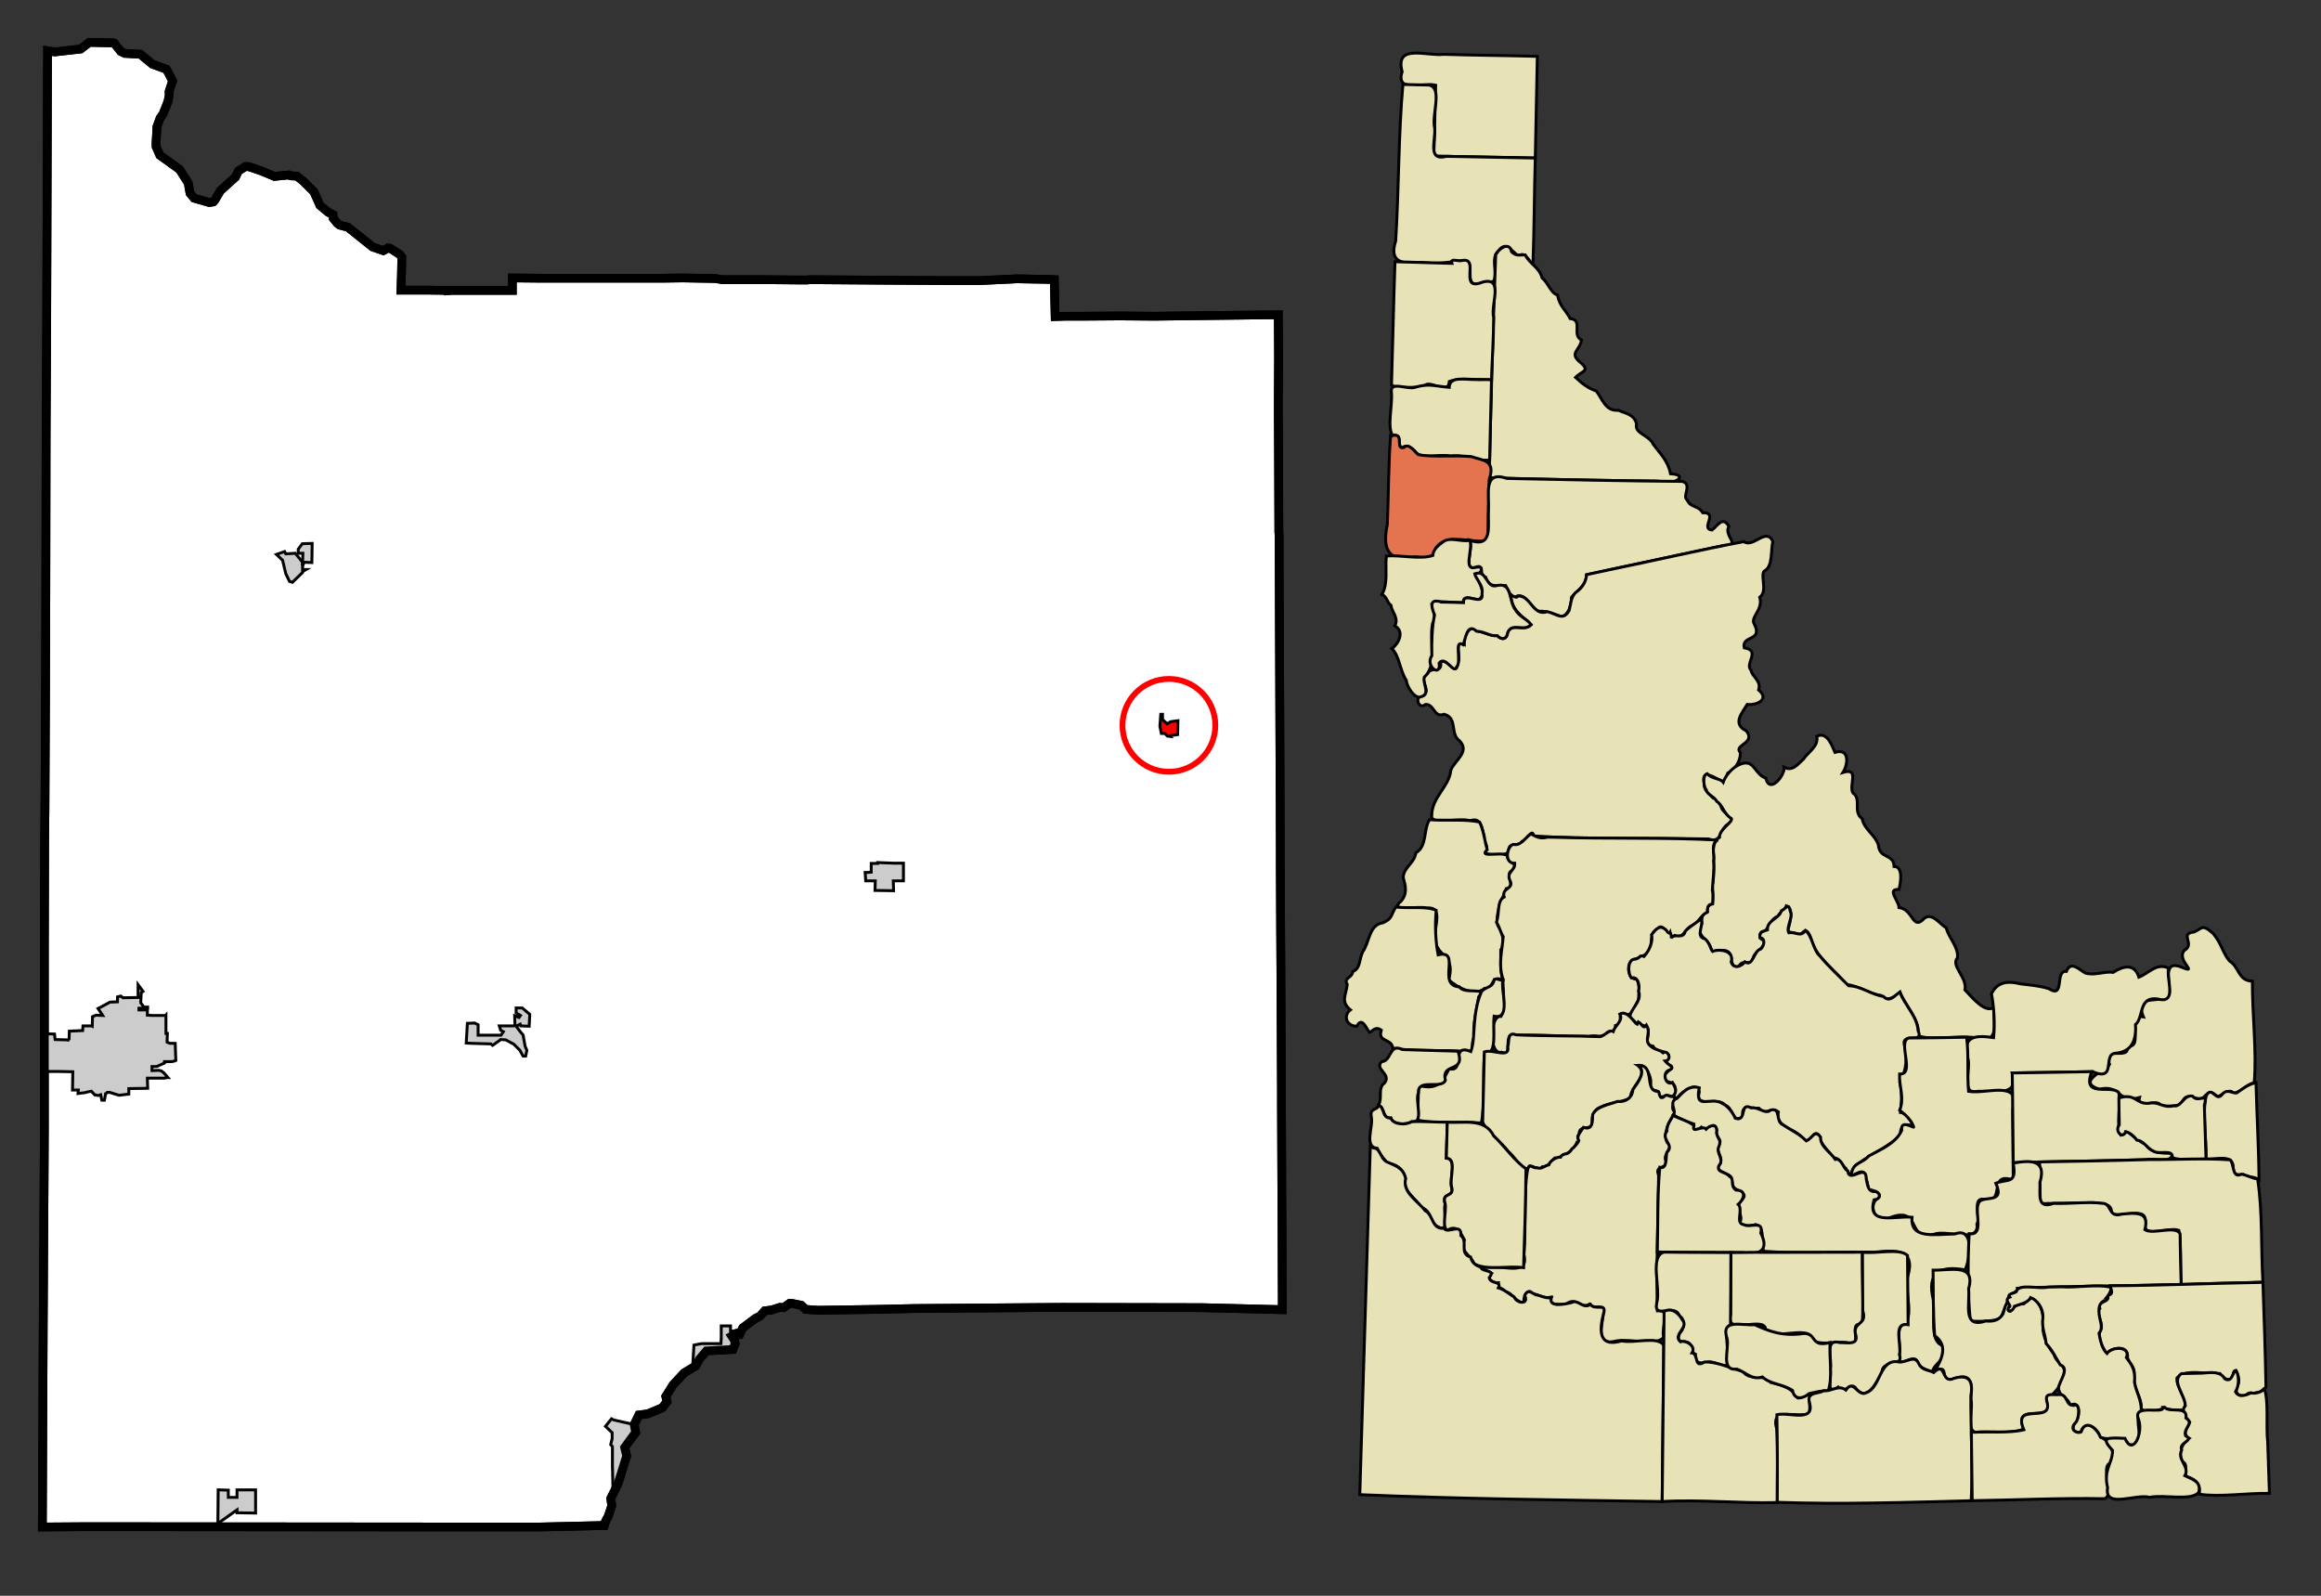<?xml version="1.0" encoding="UTF-8" standalone="no"?>
<!-- Created with Arkyan's SVGCensus script -->
<svg
   xmlns:dc="http://purl.org/dc/elements/1.1/"
   xmlns:cc="http://web.resource.org/cc/"
   xmlns:rdf="http://www.w3.org/1999/02/22-rdf-syntax-ns#"
   xmlns:svg="http://www.w3.org/2000/svg"
   xmlns="http://www.w3.org/2000/svg"
   xmlns:sodipodi="http://sodipodi.sourceforge.net/DTD/sodipodi-0.dtd"
   xmlns:inkscape="http://www.inkscape.org/namespaces/inkscape"
   version="1.0"
   width="800"
   height="550"
   id="svg3022"
   sodipodi:version="0.32"
   inkscape:version="0.45"
   sodipodi:docname="outputmap.svg"
   inkscape:output_extension="org.inkscape.output.svg.inkscape"
   sodipodi:docbase="C:\files\wikibot"
   sodipodi:modified="true">
  <rect width="100%" height="100%" fill="#333333" stroke="none"/>
  <defs
     id="defs3084" />
  <sodipodi:namedview
     inkscape:window-height="579"
     inkscape:window-width="748"
     inkscape:pageshadow="2"
     inkscape:pageopacity="0.0"
     guidetolerance="10.0"
     gridtolerance="10.0"
     objecttolerance="10.0"
     borderopacity="1.0"
     bordercolor="#666666"
     pagecolor="#ffffff"
     id="base"
     width="800px"
     height="550px"
     inkscape:zoom="0.68727273"
     inkscape:cx="400"
     inkscape:cy="275"
     inkscape:window-x="176"
     inkscape:window-y="162"
     inkscape:current-layer="svg3022" />
  <path
     id="057"
     style="fill:#ffffff;fill-opacity:1;fill-rule:evenodd;stroke:#000000;stroke-width:3px;stroke-linecap:butt;stroke-linejoin:miter;stroke-opacity:1"
     d="M 39.095,14.795 L 39.395,14.895 L 39.395,14.895 L 41.595,17.695 L 42.995,18.395 L 48.395,18.695 L 52.495,22.095 L 57.395,23.895 L 59.495,27.895 L 58.295,31.495 L 58.295,32.995 L 57.895,34.995 L 56.195,39.295 L 55.195,40.695 L 54.095,43.695 L 53.995,45.795 L 53.795,49.095 L 53.795,50.495 L 55.095,53.495 L 61.895,58.395 L 64.895,63.095 L 65.495,66.595 L 66.895,68.295 L 72.095,69.795 L 73.495,69.595 L 73.495,69.595 L 73.695,69.395 L 73.695,69.395 L 74.095,68.895 L 75.995,65.695 L 81.195,60.995 L 82.195,58.895 L 84.595,57.395 L 85.395,57.395 L 86.195,57.595 L 87.995,58.195 L 90.295,58.995 L 94.595,60.795 L 99.595,60.295 L 100.195,60.595 L 102.295,60.695 L 104.595,62.495 L 108.195,66.095 L 110.295,70.795 L 113.195,73.195 L 114.795,73.995 L 114.895,75.295 L 116.295,76.995 L 117.095,77.595 L 119.895,78.295 L 128.395,85.095 L 132.095,86.395 L 133.695,85.495 L 134.495,85.595 L 137.795,87.695 L 138.495,88.695 L 138.395,93.695 L 138.395,93.995 L 138.195,99.995 L 146.895,99.995 L 154.595,100.095 L 154.595,100.095 L 154.595,100.195 L 155.895,100.095 L 155.895,100.095 L 176.595,100.095 L 176.595,95.795 L 186.595,95.895 L 208.495,95.895 L 227.995,95.895 L 235.295,95.795 L 246.495,95.995 L 249.095,96.395 L 263.795,96.395 L 274.295,96.495 L 278.395,96.495 L 278.895,96.395 L 306.695,96.595 L 325.595,96.695 L 338.095,96.695 L 350.595,96.095 L 361.395,96.295 L 363.395,96.395 L 363.695,109.095 L 367.095,108.995 L 372.595,108.995 L 385.995,108.895 L 397.795,108.995 L 430.195,108.595 L 440.595,108.495 L 440.595,108.495 L 440.595,108.995 L 440.595,108.995 L 440.695,123.095 L 440.595,139.695 L 440.595,139.695 L 440.695,158.195 L 440.795,183.295 L 440.895,184.895 L 440.895,184.895 L 440.895,190.895 L 441.095,241.095 L 441.295,291.795 L 441.295,296.495 L 441.395,318.395 L 441.495,335.395 L 441.495,336.395 L 441.695,375.595 L 441.695,380.095 L 441.695,380.395 L 441.995,451.395 L 414.195,450.695 L 365.895,450.595 L 365.895,450.595 L 315.195,450.995 L 301.695,451.295 L 281.895,451.595 L 277.695,451.295 L 276.195,449.895 L 272.795,449.195 L 272.195,449.195 L 270.095,450.695 L 268.795,450.595 L 265.995,451.495 L 263.595,451.795 L 261.995,453.595 L 260.395,454.395 L 255.995,457.695 L 254.895,459.995 L 252.895,460.095 L 252.195,460.495 L 252.195,460.495 L 253.095,461.895 L 253.395,463.095 L 252.595,465.095 L 243.495,465.595 L 241.095,468.395 L 239.795,470.795 L 235.795,473.195 L 231.995,477.295 L 229.495,481.295 L 229.895,483.095 L 228.295,485.195 L 223.295,487.295 L 220.195,487.695 L 218.595,490.995 L 219.095,493.695 L 215.295,498.895 L 215.995,501.795 L 213.095,511.095 L 211.895,513.695 L 210.495,516.495 L 210.895,518.895 L 209.695,522.495 L 208.695,524.395 L 208.295,525.795 L 208.295,525.795 L 207.495,525.795 L 186.195,526.295 L 165.395,526.295 L 151.895,526.295 L 41.795,526.195 L 28.695,526.195 L 14.595,526.295 L 14.595,526.295 L 14.895,457.595 L 15.195,407.095 L 15.295,388.495 L 15.295,386.695 L 15.295,372.695 L 15.295,369.295 L 15.295,360.495 L 15.295,356.295 L 15.295,325.795 L 15.395,288.295 L 15.495,279.295 L 15.695,237.995 L 15.795,203.995 L 15.895,149.795 L 16.095,110.895 L 16.395,17.495 L 16.395,17.495 L 18.895,17.895 L 27.795,16.895 L 30.795,14.595 L 39.095,14.795 z " />
  <path
     id="54550"
     style="fill:#cccccc;fill-opacity:1;fill-rule:evenodd;stroke:#000000;stroke-width:1px;stroke-linecap:butt;stroke-linejoin:miter;stroke-opacity:1"
     d="M 50.795,349.895 L 50.995,349.895 L 52.395,349.995 L 55.595,349.995 L 57.095,349.995 L 57.095,349.895 L 57.195,349.795 L 57.195,349.795 L 57.195,356.195 L 57.195,356.195 L 57.695,356.195 L 57.595,358.795 L 57.595,359.195 L 58.495,359.595 L 60.395,359.595 L 60.595,365.495 L 60.595,365.495 L 59.795,365.795 L 59.095,365.895 L 56.695,365.895 L 56.695,365.895 L 56.695,366.395 L 53.995,367.595 L 52.395,367.595 L 52.395,368.995 L 52.395,368.995 L 54.695,368.895 L 55.595,369.095 L 56.495,369.795 L 57.895,371.395 L 57.595,371.395 L 57.595,371.395 L 56.695,371.595 L 50.795,371.595 L 50.795,371.595 L 50.795,371.695 L 50.895,375.095 L 50.895,375.095 L 44.395,375.195 L 44.395,375.195 L 44.395,377.095 L 40.995,377.495 L 37.795,376.495 L 36.995,376.495 L 36.495,376.995 L 36.495,376.995 L 36.395,376.995 L 36.195,378.095 L 35.995,379.195 L 35.995,379.195 L 35.095,379.195 L 34.695,377.295 L 33.795,377.595 L 32.995,377.395 L 32.695,377.395 L 31.495,376.095 L 31.495,376.095 L 29.995,376.395 L 29.295,376.595 L 28.495,376.695 L 26.895,376.895 L 26.895,376.895 L 26.995,375.695 L 24.995,375.695 L 25.095,369.395 L 20.395,369.295 L 15.295,369.295 L 15.295,369.295 L 15.295,360.495 L 15.295,356.295 L 15.295,356.295 L 18.795,356.395 L 18.995,358.295 L 22.695,358.395 L 23.895,358.495 L 23.795,358.495 L 23.895,355.395 L 28.495,355.195 L 28.595,353.595 L 31.595,353.595 L 31.795,353.695 L 31.895,350.395 L 33.095,349.895 L 35.395,349.995 L 35.395,349.995 L 33.795,347.595 L 33.795,347.595 L 34.795,347.095 L 37.895,345.395 L 40.495,345.295 L 40.495,343.595 L 41.595,343.295 L 42.395,343.895 L 47.695,343.795 L 47.595,343.495 L 47.595,342.395 L 47.595,340.595 L 47.595,339.395 L 49.295,341.695 L 48.695,342.095 L 48.495,345.595 L 49.595,347.095 L 50.895,347.095 L 50.895,347.495 L 47.895,347.495 L 47.895,348.095 L 50.795,348.095 L 50.795,349.895 z " />
  <path
     id="82360"
     style="fill:#cccccc;fill-opacity:1;fill-rule:evenodd;stroke:#000000;stroke-width:1px;stroke-linecap:butt;stroke-linejoin:miter;stroke-opacity:1"
     d="M 172.095,353.595 L 172.895,353.595 L 173.795,353.595 L 174.595,353.595 L 177.095,353.595 L 177.495,353.195 L 177.395,350.095 L 178.895,350.695 L 179.395,349.995 L 177.895,349.095 L 177.895,347.395 L 179.995,347.395 L 182.595,349.595 L 182.395,353.695 L 179.495,353.595 L 179.295,352.995 L 177.895,353.695 L 179.495,355.795 L 180.295,356.695 L 180.995,360.595 L 181.595,361.995 L 181.195,363.995 L 180.295,363.995 L 179.195,361.995 L 177.095,359.895 L 174.295,358.395 L 172.495,358.295 L 172.195,358.595 L 169.795,360.295 L 169.195,359.795 L 162.395,359.595 L 160.695,359.495 L 161.095,352.695 L 163.595,352.595 L 164.795,353.195 L 164.795,356.795 L 172.695,356.795 L 173.095,356.195 L 173.495,355.595 L 172.595,355.095 L 172.095,353.595 z " />
  <path
     id="42130"
     style="fill:#cccccc;fill-opacity:1;fill-rule:evenodd;stroke:#000000;stroke-width:1px;stroke-linecap:butt;stroke-linejoin:miter;stroke-opacity:1"
     d="M 211.895,513.695 L 211.295,513.695 L 211.095,505.295 L 211.095,498.595 L 210.495,497.895 L 210.995,495.895 L 210.995,493.795 L 208.695,491.595 L 210.795,488.995 L 211.495,489.395 L 218.595,490.995 L 218.595,490.995 L 219.095,493.695 L 215.295,498.895 L 215.995,501.795 L 213.095,511.095 L 211.895,513.695 z " />
  <path
     id="42760"
     style="fill:#cccccc;fill-opacity:1;fill-rule:evenodd;stroke:#000000;stroke-width:1px;stroke-linecap:butt;stroke-linejoin:miter;stroke-opacity:1"
     d="M 241.095,468.395 L 238.795,470.195 L 239.195,463.595 L 241.795,463.095 L 247.995,463.095 L 248.495,463.095 L 248.595,461.195 L 248.595,456.995 L 251.795,456.995 L 251.795,458.695 L 252.795,458.795 L 253.695,458.495 L 253.995,459.495 L 251.995,459.795 L 251.795,460.295 L 252.195,460.495 L 252.195,460.495 L 253.095,461.895 L 253.395,463.095 L 252.595,465.095 L 243.495,465.595 L 241.095,468.395 z " />
  <path
     id="30160"
     style="fill:#cccccc;fill-opacity:1;fill-rule:evenodd;stroke:#000000;stroke-width:1px;stroke-linecap:butt;stroke-linejoin:miter;stroke-opacity:1"
     d="M 81.695,521.395 L 81.695,520.395 L 75.095,525.095 L 75.195,513.495 L 78.695,513.595 L 78.695,516.095 L 81.695,516.095 L 81.695,513.495 L 88.095,513.495 L 88.095,520.295 L 88.095,521.495 L 81.695,521.395 z " />
  <path
     id="20890"
     style="fill:#cccccc;fill-opacity:1;fill-rule:evenodd;stroke:#000000;stroke-width:1px;stroke-linecap:butt;stroke-linejoin:miter;stroke-opacity:1"
     d="M 302.595,297.195 L 302.695,297.295 L 307.795,297.495 L 311.395,297.495 L 311.395,303.595 L 307.895,303.595 L 307.995,306.995 L 301.595,306.895 L 301.695,303.595 L 300.995,303.595 L 298.395,303.595 L 298.195,300.695 L 298.995,300.695 L 300.295,300.595 L 300.295,297.595 L 302.495,297.595 L 302.495,297.195 L 302.695,297.095 L 302.595,297.195 z " />
  <path
     id="64900"
     style="fill:#cccccc;fill-opacity:1;fill-rule:evenodd;stroke:#000000;stroke-width:1px;stroke-linecap:butt;stroke-linejoin:miter;stroke-opacity:1"
     d="M 104.295,194.895 L 104.295,194.995 L 104.295,196.295 L 105.495,196.295 L 104.295,196.995 L 104.295,197.295 L 100.795,200.695 L 99.795,200.395 L 98.495,197.695 L 97.395,193.095 L 95.295,191.095 L 98.095,190.095 L 98.495,190.895 L 101.595,190.695 L 101.795,190.695 L 104.295,193.795 L 104.295,193.795 L 104.295,194.895 z " />
  <path
     id="09730"
     style="fill:#ff0000;fill-opacity:1;fill-rule:evenodd;stroke:#000000;stroke-width:1px;stroke-linecap:butt;stroke-linejoin:miter;stroke-opacity:1"
     d="M 400.695,246.195 L 400.695,247.995 L 402.295,249.495 L 403.395,248.795 L 403.795,248.695 L 405.995,248.395 L 405.895,253.195 L 402.995,253.595 L 403.195,253.795 L 402.395,253.695 L 401.495,252.795 L 400.295,252.795 L 399.795,250.295 L 400.095,246.195 L 400.695,246.195 z " />
  <path
     id="58870"
     style="fill:#cccccc;fill-opacity:1;fill-rule:evenodd;stroke:#000000;stroke-width:1px;stroke-linecap:butt;stroke-linejoin:miter;stroke-opacity:1"
     d="M 104.295,194.895 L 104.295,193.795 L 104.295,193.795 L 104.395,190.695 L 102.795,190.695 L 102.795,189.295 L 104.195,187.395 L 107.595,187.295 L 107.495,193.895 L 104.895,193.795 L 104.295,194.895 z " />
  <path
     id="path3034"
     style="fill:none;fill-opacity:1;fill-rule:evenodd;stroke:#000000;stroke-width:3px;stroke-linecap:butt;stroke-linejoin:miter;stroke-opacity:1"
     d="M 39.095,14.795 L 39.395,14.895 L 39.395,14.895 L 41.595,17.695 L 42.995,18.395 L 48.395,18.695 L 52.495,22.095 L 57.395,23.895 L 59.495,27.895 L 58.295,31.495 L 58.295,32.995 L 57.895,34.995 L 56.195,39.295 L 55.195,40.695 L 54.095,43.695 L 53.995,45.795 L 53.795,49.095 L 53.795,50.495 L 55.095,53.495 L 61.895,58.395 L 64.895,63.095 L 65.495,66.595 L 66.895,68.295 L 72.095,69.795 L 73.495,69.595 L 73.495,69.595 L 73.695,69.395 L 73.695,69.395 L 74.095,68.895 L 75.995,65.695 L 81.195,60.995 L 82.195,58.895 L 84.595,57.395 L 85.395,57.395 L 86.195,57.595 L 87.995,58.195 L 90.295,58.995 L 94.595,60.795 L 99.595,60.295 L 100.195,60.595 L 102.295,60.695 L 104.595,62.495 L 108.195,66.095 L 110.295,70.795 L 113.195,73.195 L 114.795,73.995 L 114.895,75.295 L 116.295,76.995 L 117.095,77.595 L 119.895,78.295 L 128.395,85.095 L 132.095,86.395 L 133.695,85.495 L 134.495,85.595 L 137.795,87.695 L 138.495,88.695 L 138.395,93.695 L 138.395,93.995 L 138.195,99.995 L 146.895,99.995 L 154.595,100.095 L 154.595,100.095 L 154.595,100.195 L 155.895,100.095 L 155.895,100.095 L 176.595,100.095 L 176.595,95.795 L 186.595,95.895 L 208.495,95.895 L 227.995,95.895 L 235.295,95.795 L 246.495,95.995 L 249.095,96.395 L 263.795,96.395 L 274.295,96.495 L 278.395,96.495 L 278.895,96.395 L 306.695,96.595 L 325.595,96.695 L 338.095,96.695 L 350.595,96.095 L 361.395,96.295 L 363.395,96.395 L 363.695,109.095 L 367.095,108.995 L 372.595,108.995 L 385.995,108.895 L 397.795,108.995 L 430.195,108.595 L 440.595,108.495 L 440.595,108.495 L 440.595,108.995 L 440.595,108.995 L 440.695,123.095 L 440.595,139.695 L 440.595,139.695 L 440.695,158.195 L 440.795,183.295 L 440.895,184.895 L 440.895,184.895 L 440.895,190.895 L 441.095,241.095 L 441.295,291.795 L 441.295,296.495 L 441.395,318.395 L 441.495,335.395 L 441.495,336.395 L 441.695,375.595 L 441.695,380.095 L 441.695,380.395 L 441.995,451.395 L 414.195,450.695 L 365.895,450.595 L 365.895,450.595 L 315.195,450.995 L 301.695,451.295 L 281.895,451.595 L 277.695,451.295 L 276.195,449.895 L 272.795,449.195 L 272.195,449.195 L 270.095,450.695 L 268.795,450.595 L 265.995,451.495 L 263.595,451.795 L 261.995,453.595 L 260.395,454.395 L 255.995,457.695 L 254.895,459.995 L 252.895,460.095 L 252.195,460.495 L 252.195,460.495 L 253.095,461.895 L 253.395,463.095 L 252.595,465.095 L 243.495,465.595 L 241.095,468.395 L 239.795,470.795 L 235.795,473.195 L 231.995,477.295 L 229.495,481.295 L 229.895,483.095 L 228.295,485.195 L 223.295,487.295 L 220.195,487.695 L 218.595,490.995 L 219.095,493.695 L 215.295,498.895 L 215.995,501.795 L 213.095,511.095 L 211.895,513.695 L 210.495,516.495 L 210.895,518.895 L 209.695,522.495 L 208.695,524.395 L 208.295,525.795 L 208.295,525.795 L 207.495,525.795 L 186.195,526.295 L 165.395,526.295 L 151.895,526.295 L 41.795,526.195 L 28.695,526.195 L 14.595,526.295 L 14.595,526.295 L 14.895,457.595 L 15.195,407.095 L 15.295,388.495 L 15.295,386.695 L 15.295,372.695 L 15.295,369.295 L 15.295,360.495 L 15.295,356.295 L 15.295,325.795 L 15.395,288.295 L 15.495,279.295 L 15.695,237.995 L 15.795,203.995 L 15.895,149.795 L 16.095,110.895 L 16.395,17.495 L 16.395,17.495 L 18.895,17.895 L 27.795,16.895 L 30.795,14.595 L 39.095,14.795 z " />
  <g
     id="g3036"
     transform="translate(462.84,18.314)">
    <path
       id="021"       style="opacity:1;color:#000000;fill:#e8e2b7;fill-opacity:1;fill-rule:evenodd;stroke:#000000;stroke-width:1;stroke-linecap:butt;stroke-linejoin:miter;marker:none;marker-start:none;marker-mid:none;marker-end:none;stroke-miterlimit:4;stroke-dasharray:none;stroke-dashoffset:0;stroke-opacity:1;visibility:visible;display:inline;overflow:visible;enable-background:accumulate"
       d="M 67.041,1.113 C 66.813,12.795 66.578,24.476 66.34,36.158 C 54.676,35.858 43.007,35.795 31.345,35.425 C 31.706,27.211 31.702,19.261 32.004,11.049 C 27.716,9.949 18.065,13.852 20.451,6.408 C 17.845,-3.399 28.809,1.13 34.814,0.418 C 45.558,0.755 56.296,0.82 67.041,1.113 z "
 />    <path
       id="017"       style="opacity:1;color:#000000;fill:#e8e2b7;fill-opacity:1;fill-rule:evenodd;stroke:#000000;stroke-width:1;stroke-linecap:butt;stroke-linejoin:miter;marker:none;marker-start:none;marker-mid:none;marker-end:none;stroke-miterlimit:4;stroke-dasharray:none;stroke-dashoffset:0;stroke-opacity:1;visibility:visible;display:inline;overflow:visible;enable-background:accumulate"
       d="M 29.651,11 C 34.575,11.852 30.525,21.308 31.646,25.733 C 32.13,29.903 28.945,37.357 35.742,35.571 C 45.942,35.757 56.141,35.932 66.34,36.158 C 65.992,48.342 65.965,61.245 65.526,72.994 C 63.979,71.57 62.935,68.062 60.566,69.956 C 58.203,68.346 56.271,64.407 53.619,68.23 C 49.826,71.073 56.002,80.677 48.766,78.87 C 39.849,82.532 47.103,70.886 41.346,71.545 C 36.755,71.924 32.744,72.845 27.167,72.164 C 20.848,72.79 15.737,72.337 18.234,64.713 C 19.331,46.829 19.171,27.977 20.716,10.78 C 23.694,10.888 26.672,10.934 29.651,11 z "
 />    <path
       id="079"       style="opacity:1;color:#000000;fill:#e8e2b7;fill-opacity:1;fill-rule:evenodd;stroke:#000000;stroke-width:1;stroke-linecap:butt;stroke-linejoin:miter;marker:none;marker-start:none;marker-mid:none;marker-end:none;stroke-miterlimit:4;stroke-dasharray:none;stroke-dashoffset:0;stroke-opacity:1;visibility:visible;display:inline;overflow:visible;enable-background:accumulate"
       d="M 53.082,68.938 C 54.212,67.043 57.487,65.015 58.147,68.442 C 59.613,70.101 61.387,69.474 62.871,69.525 C 64.367,72.65 67.684,73.732 68.702,77.482 C 70.7,79.037 71.846,82.932 73.972,83.305 C 74.761,87.386 76.859,88.495 78.378,91.498 C 82.981,91.918 78.78,97.267 82.262,98.844 C 81.811,102.352 78.142,103.228 81.391,106.182 C 85.686,109.66 82.554,109.341 80.202,111.761 C 82.478,113.885 84.535,115.491 87.336,116.444 C 89.374,118.911 90.454,123.533 94.959,123.09 C 97.452,124.226 100.467,124.442 101.255,127.854 C 100.402,131.152 105.537,131.555 106.964,134.777 C 109.358,138.007 112.143,140.597 112.95,144.981 C 119.865,145.346 113.888,149.391 108.625,147.517 C 89.278,147.256 69.593,147.015 50.459,146.317 C 51.017,120.73 51.764,94.66 52.699,69.411 C 52.75,69.191 52.999,69.133 53.082,68.938 z "
 />    <path
       id="055"       style="opacity:1;color:#000000;fill:#e8e2b7;fill-opacity:1;fill-rule:evenodd;stroke:#000000;stroke-width:1;stroke-linecap:butt;stroke-linejoin:miter;marker:none;marker-start:none;marker-mid:none;marker-end:none;stroke-miterlimit:4;stroke-dasharray:none;stroke-dashoffset:0;stroke-opacity:1;visibility:visible;display:inline;overflow:visible;enable-background:accumulate"
       d="M 40.824,71.528 C 47.725,69.831 39.375,82.539 48.349,78.861 C 55.673,77.114 50.807,86.878 52.001,91.107 C 51.966,98.28 51.479,105.412 51.241,112.567 C 46.127,112.68 40.479,111.758 36.712,113.162 C 36.166,118.772 29.129,111.301 27.867,115.328 C 24.44,114.751 19.145,115.992 16.783,114.391 C 17.231,100.224 17.489,86.061 17.98,71.895 C 24.52,72.07 31.06,72.28 37.599,72.465 C 36.923,70.513 39.831,71.803 40.824,71.528 z "
 />    <path
       id="009"       style="opacity:1;color:#000000;fill:#e8e2b7;fill-opacity:1;fill-rule:evenodd;stroke:#000000;stroke-width:1;stroke-linecap:butt;stroke-linejoin:miter;marker:none;marker-start:none;marker-mid:none;marker-end:none;stroke-miterlimit:4;stroke-dasharray:none;stroke-dashoffset:0;stroke-opacity:1;visibility:visible;display:inline;overflow:visible;enable-background:accumulate"
       d="M 51.241,112.567 C 50.987,121.787 50.858,131.006 50.598,140.225 C 45.057,140.802 42.799,138.212 37.094,138.881 C 32.824,137.957 27.561,140.244 25.236,137.643 C 23.744,136.035 22.037,134.598 20.26,136.145 C 18.562,134.674 20.611,131.116 17.198,131.869 C 15.087,128.737 17.279,121.282 16.733,116.618 C 16.443,113.068 22.217,115.937 24.666,115.23 C 29.718,113.75 31.014,114.708 36.671,115.181 C 36.85,111.329 41.756,112.5 45.483,112.502 C 47.406,112.583 49.318,112.456 51.241,112.567 z "
 />    <path
       id="path3043"       style="opacity:1;color:#000000;fill:#e4744f;fill-opacity:1;fill-rule:evenodd;stroke:#000000;stroke-width:1;stroke-linecap:butt;stroke-linejoin:miter;marker:none;marker-start:none;marker-mid:none;marker-end:none;stroke-miterlimit:4;stroke-dasharray:none;stroke-dashoffset:0;stroke-opacity:1;visibility:visible;display:inline;overflow:visible;enable-background:accumulate"
       d="M 18.126,131.714 C 20.835,131.771 18.163,136.66 21.018,135.949 C 22.774,134.103 24.959,137.659 26.026,138.384 C 30.719,139.357 38.336,138.489 44.343,139.069 C 47.788,140.382 52.895,139.993 50.451,146.928 C 50.284,154 50.133,161.072 49.97,168.144 C 43.879,168.804 35.672,165.236 32.086,170.595 C 31.678,174.247 28.457,174.11 25.001,173.583 C 15.609,175.667 13.529,170.902 15.355,162.419 C 15.759,152.318 15.721,141.623 16.465,131.926 C 17.203,132.367 17.401,131.206 18.126,131.714 z "
 />    <path
       id="035"       style="opacity:1;color:#000000;fill:#e8e2b7;fill-opacity:1;fill-rule:evenodd;stroke:#000000;stroke-width:1;stroke-linecap:butt;stroke-linejoin:miter;marker:none;marker-start:none;marker-mid:none;marker-end:none;stroke-miterlimit:4;stroke-dasharray:none;stroke-dashoffset:0;stroke-opacity:1;visibility:visible;display:inline;overflow:visible;enable-background:accumulate"
       d="M 117.014,147.612 C 120.646,148.627 116.811,152.796 118.692,153.973 C 119.797,156.767 122.465,155.747 124.042,158.403 C 129.711,158.268 123.075,163.98 127.243,164.373 C 129.048,163.082 130.935,159.322 133.071,163.106 C 131.111,166.381 137.576,169.677 131.402,169.67 C 115.607,173.064 99.728,176.323 83.989,179.806 C 84.021,183.304 80.971,185.125 78.834,187.494 C 78.779,190.205 77.95,193.381 75.56,194.213 C 74.055,193.9 70.251,192.016 67.546,192.373 C 64.454,191.173 62.98,185.229 59.149,187.6 C 57.356,186.504 57.153,185.453 56.144,183.512 C 52.89,183.708 50.053,183.967 49.246,180.653 C 46.616,180.085 49.166,175.729 45.621,177.265 C 41.329,178.391 45.034,170.81 43.781,167.916 C 51.948,170.728 49.878,162.796 50.215,157.32 C 50.491,151.812 48.339,143.758 56.583,146.585 C 76.726,147.018 96.866,147.461 117.014,147.612 z "
 />    <path
       id="049"       style="opacity:1;color:#000000;fill:#e8e2b7;fill-opacity:1;fill-rule:evenodd;stroke:#000000;stroke-width:1;stroke-linecap:butt;stroke-linejoin:miter;marker:none;marker-start:none;marker-mid:none;marker-end:none;stroke-miterlimit:4;stroke-dasharray:none;stroke-dashoffset:0;stroke-opacity:1;visibility:visible;display:inline;overflow:visible;enable-background:accumulate"
       d="M 92.141,178.014 C 107.461,174.879 123.168,171.193 138.254,168.363 C 141.481,170.67 145.899,163.299 148.223,168.298 C 147.456,171.568 148.21,176.499 145.633,178.291 C 143.364,179.14 146.765,185.288 143.703,187.536 C 144.99,191.865 140.342,194.409 141.813,196.754 C 144.968,202.848 137.274,200.556 138.368,204.972 C 144.187,205.93 138.454,210.359 140.673,212.652 C 141.026,214.921 144.372,216.356 143.314,219.494 C 147.164,222.666 142.803,224.87 139.403,224.461 C 137.737,227.265 134.036,231.174 139.069,233.591 C 142.567,237.927 134.422,238.413 137.049,241.075 C 137.053,244.007 135.355,246.828 132.683,248.177 C 131.595,252.048 130.823,251.217 128.75,249.969 C 126.251,248.526 123.682,247.677 124.58,251.557 C 124.374,254.029 125.946,254.911 127.658,256.737 C 128.876,256.964 129.992,258.84 130.354,259.498 C 130.678,262.463 136.943,263.647 132.602,265.826 C 129.861,267.578 130.688,272.474 126.005,270.841 C 106.358,270.451 83.524,271.011 65.754,269.8 C 65.511,266.786 63.022,271.569 61.731,271.738 C 60.56,273.823 56.88,271.524 57.227,275.143 C 56.472,276.956 48.475,276.695 49.091,274.996 C 50.688,273.631 48.286,271.981 48.716,269.882 C 47.838,267.218 47.903,263.173 43.822,264.563 C 40.269,263.322 29.981,266.376 30.66,262.731 C 30.614,256.552 36.768,252.705 37.225,247.151 C 38.542,243.752 43.856,240.899 40.303,237.068 C 36.755,234.616 39.779,229.19 34.92,227.857 C 31.306,229.189 31.588,224.283 28.494,224.477 C 25.981,226.601 24.437,221.106 27.867,221.431 C 30.604,219.215 25.668,215.792 29.121,213.906 C 30.776,211.008 34.32,214.155 33.723,209.72 C 36.462,208.675 39.146,215.272 39.595,210.339 C 40.924,208.173 38.12,201.676 41.834,203.758 C 41.681,201.239 43.475,196.173 46.843,199.263 C 49.205,199.696 51.04,201.02 53.228,200.745 C 54.74,202.398 56.562,202.079 56.836,199.654 C 58.383,196.063 62.393,199.589 64.915,196.982 C 62.465,194.451 58.652,192.583 58.058,187.983 C 56.229,184.467 59.549,188.855 60.387,187.079 C 64.88,186.957 65.482,194.248 70.486,192.503 C 73.988,193.382 75.833,195.735 77.954,192.218 C 78.596,190.194 78.568,187.095 80.52,185.735 C 82.599,184.181 83.816,182.243 84.062,179.741 C 86.757,179.174 89.447,178.582 92.141,178.014 z "
 />    <path
       id="069"       style="opacity:1;color:#000000;fill:#e8e2b7;fill-opacity:1;fill-rule:evenodd;stroke:#000000;stroke-width:1;stroke-linecap:butt;stroke-linejoin:miter;marker:none;marker-start:none;marker-mid:none;marker-end:none;stroke-miterlimit:4;stroke-dasharray:none;stroke-dashoffset:0;stroke-opacity:1;visibility:visible;display:inline;overflow:visible;enable-background:accumulate"
       d="M 34.496,168.477 C 36.951,166.544 40.742,168.574 43.781,167.916 C 44.992,170.838 41.368,178.375 45.621,177.265 C 49.932,176.339 46.643,180.457 45.695,179.765 C 46.793,181.917 49.917,186.789 46.68,188.415 C 45.189,188.329 41.274,186.383 41.582,189.392 C 38.096,189.642 32.688,188.28 30.644,189.864 C 30.987,192.225 32.564,194.838 30.937,196.543 C 29.632,202.787 32.829,210.669 28.071,215.095 C 27.388,217.469 30.545,220.976 26.645,221.928 C 24.718,222.397 22.065,218.452 21.881,216.138 C 19.644,212.802 19.527,207.686 16.897,205.208 C 19.033,203.83 21.535,199.327 17.915,197.398 C 19.418,194.734 16.781,192.404 16.579,190.28 C 15.072,189.181 15.319,187.356 13.468,186.607 C 15.706,182.67 14.536,177.881 15.007,173.315 C 20.119,172.892 26.561,174.616 31.011,173.136 C 31.144,170.874 33.236,169.469 34.496,168.477 z "
 />    <path
       id="061"       style="opacity:1;color:#000000;fill:#e8e2b7;fill-opacity:1;fill-rule:evenodd;stroke:#000000;stroke-width:1;stroke-linecap:butt;stroke-linejoin:miter;marker:none;marker-start:none;marker-mid:none;marker-end:none;stroke-miterlimit:4;stroke-dasharray:none;stroke-dashoffset:0;stroke-opacity:1;visibility:visible;display:inline;overflow:visible;enable-background:accumulate"
       d="M 41.582,189.392 C 41.467,185.061 48.723,191.25 47.991,186.15 C 48.536,183.483 45.796,181.157 45.475,179.448 C 49.975,177.873 49.203,184.878 53.334,183.455 C 58.459,182.455 57.155,188.905 59.41,191.746 C 60.883,194.397 63.475,194.91 64.891,196.999 C 62.371,199.578 58.378,196.068 56.836,199.654 C 56.562,202.079 54.74,202.398 53.228,200.745 C 50.81,201.09 48.868,199.321 46.078,199.238 C 42.738,196.033 42.228,202.449 41.46,203.881 C 38.126,201.776 41.083,209.739 39.261,211.471 C 38.35,214.497 35.454,207.334 33.193,210.2 C 33.939,215.413 28.232,211.35 30.677,207.676 C 30.568,203.189 30.76,197.186 31.63,193.635 C 30.557,190.943 29.568,187.785 34.008,189.205 C 36.533,189.259 39.058,189.275 41.582,189.392 z "
 />    <path
       id="059"       style="opacity:1;color:#000000;fill:#e8e2b7;fill-opacity:1;fill-rule:evenodd;stroke:#000000;stroke-width:1;stroke-linecap:butt;stroke-linejoin:miter;marker:none;marker-start:none;marker-mid:none;marker-end:none;stroke-miterlimit:4;stroke-dasharray:none;stroke-dashoffset:0;stroke-opacity:1;visibility:visible;display:inline;overflow:visible;enable-background:accumulate"
       d="M 224.363,328.83 C 224.231,334.154 226.617,341.953 218.369,339.401 C 212.4,338.386 204.064,340.5 198.359,338.741 C 198.956,333.04 193.979,328.582 192.014,323.642 C 190.387,325.119 187.938,327.181 185.589,324.815 C 181.543,324.242 177.722,321.508 173.584,320.962 C 169.333,315.752 163.809,312.282 161.669,306.246 C 161.178,304.347 159.983,300.747 158.126,303.566 C 156.851,303.999 155.412,302.866 153.28,302.947 C 153.972,299.892 155.679,294.972 152.881,293.891 C 152.404,295.37 150.649,296.107 149.998,297.442 C 147.253,298.586 147.039,301.322 145.209,302.825 C 143.632,302.104 142.864,305.91 145.437,305.651 C 145.26,309.334 141.711,309.119 141.251,312.68 C 139.694,314.613 137.908,312.006 136.365,314.952 C 133.842,315.149 134.053,312.769 133.677,310.888 C 132.336,307.622 128.12,310.385 126.999,309.3 C 126.778,305.464 121.066,304.432 123.725,300.089 C 123.649,298.433 123.706,296.362 125.688,295.927 C 125.335,294.132 126.176,293.809 127.479,292.922 C 127.593,291.152 127.575,289.117 127.398,286.887 C 128.05,283.512 127.787,280.008 127.838,276.82 C 127.476,274.309 127.684,271.683 129.849,270.281 C 129.691,267.537 134.431,265.114 133.97,263.847 C 131.25,262.135 130.903,259.117 128.929,257.918 C 128.047,256.199 125.737,255.688 125.231,253.878 C 124.454,253.098 123.759,248.862 125.598,248.348 C 127.276,250.26 129.975,249.852 131.12,251.304 C 132.367,247.797 135.747,245.03 138.515,244.675 C 141.908,244.319 142.231,248.629 145.796,249.912 C 147.157,255.63 152.577,248.653 152.091,246.133 C 155.005,247.779 157.113,244.796 158.778,243.323 C 160.413,240.842 164.1,238.903 163.363,235.464 C 167.074,233.548 168.823,239.28 169.618,241.002 C 174.698,239.454 174.239,244.993 172.395,247.908 C 178.268,246.115 174.322,252.389 175.807,254.961 C 178.957,257.075 175.647,261.5 179.024,263.871 C 179.599,267.426 183.42,269.413 184.571,272.797 C 184.974,277.981 189.814,275.679 190.011,280.331 C 193.263,280.316 192.278,286.152 191.68,288.231 C 187.305,288.071 191.623,292.03 191.705,294.493 C 196.665,295.023 196.305,302.732 200.427,298.191 C 203.249,296 206.068,300.568 207.985,301.441 C 208.646,304.746 212.283,307.97 211.862,311.8 C 209.37,314.486 215.338,318.589 214.427,322.852 C 216.968,325.533 221.264,330.852 224.257,328.984 L 224.363,328.83 z "
 />    <path
       id="003"       style="opacity:1;color:#000000;fill:#e8e2b7;fill-opacity:1;fill-rule:evenodd;stroke:#000000;stroke-width:1;stroke-linecap:butt;stroke-linejoin:miter;marker:none;marker-start:none;marker-mid:none;marker-end:none;stroke-miterlimit:4;stroke-dasharray:none;stroke-dashoffset:0;stroke-opacity:1;visibility:visible;display:inline;overflow:visible;enable-background:accumulate"
       d="M 29.879,264.205 C 35.46,264.692 42.223,263.864 47.169,265.06 C 48.586,268.1 49.005,271.916 49.751,274.564 C 46.047,277.998 57.51,274.232 56.836,277.464 C 57.903,279.252 60.511,279.333 58.4,281.837 C 55.576,282.245 59.854,287.846 56.38,287.945 C 55.901,289.602 54.825,291.324 54.181,293.019 C 53.69,295.642 51.93,300.242 54.621,302.157 C 54.73,304.291 56.228,306.687 54.434,309.055 C 54.52,312.251 54.117,316.155 55.199,319.57 C 50.871,317.245 52.238,322.929 48.904,322.339 C 45.292,325.268 39.43,322.011 36.484,319.407 C 38.497,312.206 34.616,311.796 32.64,308.225 C 29.429,304.664 36.169,293.765 28.909,294.689 C 26.647,293.69 15.179,296.318 20.091,292.27 C 22.364,289.627 21.61,286.961 20.822,284.142 C 20.933,280.606 24.716,279.205 25.171,275.631 C 29.162,273.344 27.684,267.683 29.879,264.205 z "
 />    <path
       id="085"       style="opacity:1;color:#000000;fill:#e8e2b7;fill-opacity:1;fill-rule:evenodd;stroke:#000000;stroke-width:1;stroke-linecap:butt;stroke-linejoin:miter;marker:none;marker-start:none;marker-mid:none;marker-end:none;stroke-miterlimit:4;stroke-dasharray:none;stroke-dashoffset:0;stroke-opacity:1;visibility:visible;display:inline;overflow:visible;enable-background:accumulate"
       d="M 72.636,270.256 C 91.335,270.868 111.52,270.245 129.295,271.225 C 126.607,272.211 128.265,276.437 127.789,278.449 C 128.115,281.583 127.542,285.022 127.349,288.532 C 127.731,289.728 127.529,291.955 127.455,293.231 C 125.406,293.488 125.896,294.696 125.508,296.179 C 123.494,296.861 122.448,300.223 119.938,300.895 C 117.914,302.124 117.175,305.509 114.4,304.12 C 113.236,305.428 113.138,304.747 112.795,303.004 C 111.978,304.381 110.091,299.335 108.519,301.864 C 105.214,303.453 107.185,306.528 105.522,309.104 C 104.794,310.749 103.263,311.285 102.419,311.393 C 102.279,312.131 99.777,312.222 99.471,312.851 C 97.464,315.019 98.791,319.514 101.279,319.114 C 102.605,321.724 101.946,323.176 101.931,326.272 C 100.525,328.58 99.609,332.823 96.686,330.923 C 94.269,330.938 97.196,334.584 93.982,335.166 C 94.073,338.309 91.781,336.064 90.741,338.098 C 88.138,339.609 87.813,338.203 84.803,338.912 C 75.896,339.036 65.734,337.977 57.536,338.709 C 56.112,340.863 58.164,346.017 54.735,344.344 C 50.188,345.457 50.629,331.36 54.531,331.994 C 56.125,329.212 55.181,322.473 55.142,318.942 C 53.508,313.978 54.938,309.319 55.289,304.511 C 54.264,302.856 54.035,301.277 52.968,299.527 C 54.085,296.43 53.023,292.16 55.606,290.861 C 54.613,287.468 59.409,288.259 57.496,284.9 C 56.468,282.098 59.5,281.702 59.255,279.215 C 55.377,279.282 56.63,273.241 58.75,272.716 C 61.258,273.317 62.56,270.808 64.581,269.254 C 65.545,268.886 66.931,271.242 70.527,270.224 L 71.716,270.242 L 72.636,270.256 z "
 />    <path
       id="037"       style="opacity:1;color:#000000;fill:#e8e2b7;fill-opacity:1;fill-rule:evenodd;stroke:#000000;stroke-width:1;stroke-linecap:butt;stroke-linejoin:miter;marker:none;marker-start:none;marker-mid:none;marker-end:none;stroke-miterlimit:4;stroke-dasharray:none;stroke-dashoffset:0;stroke-opacity:1;visibility:visible;display:inline;overflow:visible;enable-background:accumulate"
       d="M 111.582,302.393 C 112.477,304.215 113.23,302.184 113.235,305.081 C 114.155,303.055 117.373,305.741 118.048,302.613 C 119.629,301.015 121.565,299.96 123.358,298.5 C 124.792,300.146 121.27,304.526 124.735,305.228 C 126.303,306.295 126.884,309.031 127.414,309.617 C 129.792,308.581 135.069,309.356 133.856,313.233 C 134.628,315.795 137.328,314.923 138.58,313.209 C 141.448,315.096 141.585,309.274 144.069,308.778 C 145.157,307.846 145.884,305.036 143.768,304.869 C 143.543,302.862 144.686,302.767 146.358,302.19 C 146.174,298.81 150.435,298.395 151.155,295.609 C 153,294.727 153.604,292.569 154.233,295.797 C 155.339,297.824 152.683,301.295 153.72,303.183 C 156.389,302.779 157.702,304.859 159.486,302.377 C 161.92,304.435 162.045,309.121 164.536,311.311 C 167.373,314.717 170.996,318.086 174.333,321.435 C 178.694,321.542 182.244,324.557 186.322,325.116 C 188.522,327.511 190.468,324.504 192.014,323.642 C 193.659,328.067 198.006,332.041 198.269,336.86 C 200.636,342.12 191.251,336.529 193.936,343.09 C 194.612,348.203 193.623,351.894 191.982,354.631 C 192.85,357.995 192.619,361.606 192.21,365.096 C 194.851,365.289 196.76,369.87 196.689,370.341 C 195.01,368.521 191.853,369.259 192.275,372.548 C 188.613,377.033 182.345,378.995 177.754,382.777 C 175.271,383.459 175.066,389.554 173.397,384.357 C 171.828,383.46 171.378,380.459 169.08,380.855 C 167.731,378.377 164.465,376.173 164.332,373.305 C 162.154,369.871 161.186,377.139 158.509,374.063 C 156.256,370.586 148.844,370.446 150.12,364.901 C 147.516,362.887 145.887,366.543 143.418,363.646 C 140.704,363.848 137.018,362.115 137.969,366.432 C 134.163,369.481 134.725,363.395 131.747,362.62 C 129.669,359.429 121.124,364.123 122.87,358.043 C 122.183,354.124 116.794,358.044 115.548,359.786 C 113.25,361.166 114.643,357.344 114.693,357.18 C 114.226,354.66 113.468,355.151 111.508,354.264 C 109.152,351.586 114.113,350.43 113.243,349.125 C 110.448,348.458 111.773,346.917 112.315,345.395 C 110.998,343.275 108.249,344.819 106.923,342.259 C 103.324,341.685 105.979,338.467 105.131,336.233 C 104.266,334.719 103.104,335.542 101.817,334.083 C 101.123,335.83 100.906,333.058 98.999,332.706 C 98.52,329.655 103.404,327.11 101.931,323.226 C 102.369,322.211 102.133,318.005 99.463,318.747 C 98.087,317.025 98.183,312.186 100.685,312.289 C 102.681,311.958 102.181,310.644 103.804,311.352 C 105.587,309.498 107.02,306.184 106.41,303.859 C 108.165,301.565 109.44,300.248 111.582,302.393 z "
 />    <path
       id="087"       style="opacity:1;color:#000000;fill:#e8e2b7;fill-opacity:1;fill-rule:evenodd;stroke:#000000;stroke-width:1;stroke-linecap:butt;stroke-linejoin:miter;marker:none;marker-start:none;marker-mid:none;marker-end:none;stroke-miterlimit:4;stroke-dasharray:none;stroke-dashoffset:0;stroke-opacity:1;visibility:visible;display:inline;overflow:visible;enable-background:accumulate"
       d="M 18.273,294.298 C 22.73,294.914 28.661,293.845 32.175,295.438 C 31.706,300.701 31.957,306.136 32.851,310.782 C 41.101,308.83 32.149,321.34 40.189,321.834 C 41.879,324.597 50.188,321.637 46.827,325.271 C 46.039,330.296 44.777,334.606 45.222,339.49 C 43.897,341.119 45.958,345.55 41.916,344.059 C 33.987,343.467 24.132,344.242 17.231,342.919 C 16.858,339.48 11.915,341.017 13.264,336.754 C 11.122,335.195 10.279,337.246 9.151,337.487 C 7.906,335.783 6.61,332.026 4.802,335.394 C 1.252,335.364 -0.002,331.738 2.628,329.742 C -0.899,326.902 1.158,324.615 1.528,320.979 C 0.105,318.736 3.349,318.703 3.467,316.483 C 6.137,315.641 5.623,312.027 6.912,309.666 C 9.238,306.392 8.999,300.409 13.834,299.738 C 17.136,298.263 16.401,297.335 18.273,294.298 z "
 />    <path
       id="043"       style="opacity:1;color:#000000;fill:#e8e2b7;fill-opacity:1;fill-rule:evenodd;stroke:#000000;stroke-width:1;stroke-linecap:butt;stroke-linejoin:miter;marker:none;marker-start:none;marker-mid:none;marker-end:none;stroke-miterlimit:4;stroke-dasharray:none;stroke-dashoffset:0;stroke-opacity:1;visibility:visible;display:inline;overflow:visible;enable-background:accumulate"
       d="M 313.51,319.871 C 313.428,331.267 315.086,344.552 314.129,354.802 C 310.956,355.76 309.687,358.1 306.922,358.515 C 305.777,356.505 303.087,359.212 301.506,359.68 C 299.912,358.329 299.106,357.433 297.197,359.346 C 294.916,362.52 291.502,357.1 289.411,361.252 C 288.415,363.565 284.668,362.644 281.805,362.93 C 281.511,359.716 273.361,364.743 274.597,359.973 C 267.06,362.122 268.1,355.283 260.76,357.115 C 252.338,354.389 263.467,350.459 264.299,348.555 C 261.041,341.411 271.788,347.642 270.283,342.236 C 276.701,343.191 269.263,330.933 275.949,332.151 C 272.273,323.229 283.308,328.317 284.843,324.318 C 285.339,320.886 282.491,313.057 288.19,314.707 C 296.118,317.962 286.987,312.861 290.022,309.283 C 293.957,307.04 288.189,303.492 293.329,302.923 C 296.162,301.849 295.977,299.898 299.903,303.347 C 302.844,306.742 303.196,309.949 305.578,312.875 C 309.064,314.939 308.486,319.711 313.51,319.871 z "
 />    <path
       id="033"       style="opacity:1;color:#000000;fill:#e8e2b7;fill-opacity:1;fill-rule:evenodd;stroke:#000000;stroke-width:1;stroke-linecap:butt;stroke-linejoin:miter;marker:none;marker-start:none;marker-mid:none;marker-end:none;stroke-miterlimit:4;stroke-dasharray:none;stroke-dashoffset:0;stroke-opacity:1;visibility:visible;display:inline;overflow:visible;enable-background:accumulate"
       d="M 284.631,315.351 C 283.714,319.201 287.834,327.836 280.918,326.005 C 274.142,324.958 276.187,332.234 273.213,334.84 C 273.601,340.701 271.569,344.301 266.257,344.695 C 261.736,345.049 266.969,354.639 258.407,351.043 C 249.184,351.185 239.963,351.39 230.74,351.487 C 233.209,359.829 224.807,357.591 218.931,357.795 C 212.57,359.268 216.748,349.953 215.388,346.34 C 213.506,338.784 217.86,338.389 224.314,339.314 C 224.785,334.586 224.45,328.678 223.573,324.212 C 225.707,319.752 229.715,319.837 233.55,320.783 C 237.52,321.282 240.32,321.472 243.421,322.485 C 249.034,326.037 245.257,316.068 249.399,316.491 C 251.029,312.392 254.241,316.409 256.248,317.191 C 259.844,317.849 262.464,316.414 265.565,316.817 C 268.814,314.694 272.865,313.526 274.393,318.478 C 278.035,316.991 280.432,313.469 284.631,315.351 z "
 />    <path
       id="045"       style="opacity:1;color:#000000;fill:#e8e2b7;fill-opacity:1;fill-rule:evenodd;stroke:#000000;stroke-width:1;stroke-linecap:butt;stroke-linejoin:miter;marker:none;marker-start:none;marker-mid:none;marker-end:none;stroke-miterlimit:4;stroke-dasharray:none;stroke-dashoffset:0;stroke-opacity:1;visibility:visible;display:inline;overflow:visible;enable-background:accumulate"
       d="M 55.199,319.57 C 54.273,322.897 58.215,333.16 52.153,331.949 C 51.562,337.133 53.518,344.703 48.749,345.452 C 48.244,353.031 49.037,361.935 47.755,368.761 C 40.734,368.08 31.87,369.232 25.79,367.694 C 25.927,363.725 25.945,359.672 26.181,355.787 C 33.351,357.743 34.714,353.636 36.654,350.026 C 42.356,351.514 36.875,341.041 44.131,344.123 C 45.156,341.262 45.067,337.869 45.369,334.441 C 45.593,331.145 46.294,326.624 47.902,323.316 C 49.769,321.464 51.656,322.208 52.226,319.219 C 53.163,318.793 54.271,319.674 55.199,319.57 z "
 />    <path
       id="015"       style="opacity:1;color:#000000;fill:#e8e2b7;fill-opacity:1;fill-rule:evenodd;stroke:#000000;stroke-width:1;stroke-linecap:butt;stroke-linejoin:miter;marker:none;marker-start:none;marker-mid:none;marker-end:none;stroke-miterlimit:4;stroke-dasharray:none;stroke-dashoffset:0;stroke-opacity:1;visibility:visible;display:inline;overflow:visible;enable-background:accumulate"
       d="M 59.711,338.35 C 68.691,338.797 80.324,338.636 87.996,338.961 C 89.855,339.421 91.653,336.295 93.184,337.202 C 93.835,335.077 96.769,333.467 95.489,331.175 C 98.202,329.737 100.454,334.284 101.434,334.693 C 102.145,332.262 103.406,337.26 104.667,335.027 C 106.455,337.976 103.417,340.28 106.223,342.357 C 107.66,343.636 108.955,343.285 110.376,344.548 C 112.05,343.423 113.699,347.024 111.06,347.382 C 112.185,348.854 115.09,349.598 112.25,350.599 C 109.904,351.704 111.425,356.051 113.626,354.785 C 114.505,356.405 115.606,358.094 113.496,359.672 C 111.181,358.466 109.009,361.246 108.935,358.426 C 109.306,357.25 105.342,358.015 106.076,355.551 C 106.669,352.513 103.752,347.929 102.094,349.255 C 105.381,352.587 99.063,356.181 99.145,360.03 C 96.149,361.817 92.442,361.501 88.705,363.329 C 86.104,364.488 85.695,366.974 86.025,369.095 C 85.237,371.479 81.259,369.174 81.489,372.719 C 79.905,373.748 82.658,375.316 80.723,375.358 C 80.184,377.016 77.913,379.277 76.61,379.503 C 75.425,379.461 75.079,381.362 73.068,380.79 C 71.457,382.293 71.032,383.797 68.808,383.82 C 67.554,385.507 65.529,383.256 64.272,383.592 C 62.872,387.139 59.292,380.2 57.178,378.729 C 54.614,375.3 49.271,371.438 48.203,368.394 C 48.447,360.337 48.581,352.281 48.781,344.222 C 51.728,343.183 57.662,346.658 56.861,342.512 C 57.466,340.743 56.557,337.087 59.711,338.35 z "
 />    <path
       id="023"       style="opacity:1;color:#000000;fill:#e8e2b7;fill-opacity:1;fill-rule:evenodd;stroke:#000000;stroke-width:1;stroke-linecap:butt;stroke-linejoin:miter;marker:none;marker-start:none;marker-mid:none;marker-end:none;stroke-miterlimit:4;stroke-dasharray:none;stroke-dashoffset:0;stroke-opacity:1;visibility:visible;display:inline;overflow:visible;enable-background:accumulate"
       d="M 214.989,339.173 C 215.813,344.832 215.148,351.885 215.673,357.831 C 221.696,358.947 233.971,353.645 230.919,364.078 C 230.996,372.221 231.018,380.361 231.082,388.462 C 222.315,385.22 228.387,396.457 221.578,395.1 C 216.408,393.857 220.085,401.241 218.562,403.561 C 219.536,410.471 208.214,405.4 203.84,407.059 C 194.143,409.918 199.675,397.303 188.87,401.259 C 183.624,404.194 180.747,396.979 184.391,394.692 C 186.501,393.228 182.63,391.607 181.191,391.768 C 181.04,389.936 180.373,387.518 179.545,385.831 C 177.959,384.497 173.931,389.034 175.473,385.619 C 176.095,382.379 179.261,382.561 181.223,380.163 C 185.71,377.637 190.609,375.828 192.666,371.22 C 192.089,367.138 197.407,370.987 196.738,370.023 C 195.943,367.672 193.848,365.811 191.941,364.347 C 193.68,360.009 191.684,356.251 191.9,351.87 C 197.492,352.146 190.994,340.581 195.093,339.438 C 201.726,339.438 208.358,339.291 214.989,339.173 z "
 />    <path
       id="075"       style="opacity:1;color:#000000;fill:#e8e2b7;fill-opacity:1;fill-rule:evenodd;stroke:#000000;stroke-width:1;stroke-linecap:butt;stroke-linejoin:miter;marker:none;marker-start:none;marker-mid:none;marker-end:none;stroke-miterlimit:4;stroke-dasharray:none;stroke-dashoffset:0;stroke-opacity:1;visibility:visible;display:inline;overflow:visible;enable-background:accumulate"
       d="M 39.692,343.994 C 42.468,351.86 33.815,347.54 35.352,354.052 C 33.963,357.289 25.68,353.217 26.059,358.353 C 24.735,361.142 28.258,368.941 23.713,368.297 C 21.646,369.531 17.352,369.358 16.563,367.042 C 13.424,367.165 14.549,363.317 12.303,362.62 C 13.802,359.929 11.848,356.756 14.437,354.891 C 16.794,351.821 10.756,350.191 13.395,347.594 C 16.841,347.476 15.99,341.104 20.528,343.432 C 26.914,343.676 33.305,343.779 39.692,343.994 z "
 />    <path
       id="039"       style="opacity:1;color:#000000;fill:#e8e2b7;fill-opacity:1;fill-rule:evenodd;stroke:#000000;stroke-width:1;stroke-linecap:butt;stroke-linejoin:miter;marker:none;marker-start:none;marker-mid:none;marker-end:none;stroke-miterlimit:4;stroke-dasharray:none;stroke-dashoffset:0;stroke-opacity:1;visibility:visible;display:inline;overflow:visible;enable-background:accumulate"
       d="M 113.821,359.607 C 115.851,360.751 111.982,363.256 114.677,365.112 C 112.665,367.614 110.253,372.131 111.785,375.423 C 114.482,377.13 110.017,379.38 111.394,381.898 C 111.822,384.887 107.371,383.025 108.843,386.76 C 108.737,402.184 107.931,418.416 108.454,433.442 C 113.229,432.466 109.521,439.941 110.644,442.572 C 107.965,445.745 99.428,443.015 94.454,443.82 C 86.595,445.971 89.529,438.306 89.812,434.233 C 90.863,430.574 86.55,433.418 85.023,431.195 C 81.89,433.052 80.194,428.274 76.904,431.292 C 74.635,431.095 70.896,431.935 71.691,428.792 C 68.814,429.384 67.531,427.715 65.29,427.611 C 64.275,425.052 61.437,429.092 62.781,430.698 C 59.543,430.832 58.663,427.324 56.03,426.895 C 54.704,425.19 53.012,425.898 53.562,423.857 C 51.743,424.093 49.03,422.174 51.249,420.469 C 49.614,419.385 44.611,418.339 50.199,418.433 C 54.809,417.538 64.468,421.84 62.399,413.97 C 63.262,404.536 62.201,392.707 63.734,384.65 C 64.508,382.409 65.391,384.503 66.919,384.154 C 68.431,384.821 69.699,383.4 71.015,383.152 C 71.511,381.581 73.917,380.384 75.071,380.505 C 76.119,378.725 77.49,380.281 78.931,377.703 C 80.11,376.946 81.396,374.933 81.399,374.861 C 80.323,373.393 81.831,372.037 82.947,370.251 C 86.311,371.421 86.037,367.887 86.098,365.894 C 87.486,362.96 91.572,362.495 94.699,361.301 C 96.927,361.624 99.751,360.486 99.976,357.237 C 101.677,354.901 104.848,350.735 101.711,348.864 C 107.879,348.503 103.741,357.873 108.568,357.823 C 109.275,357.829 108.916,361.2 110.849,359.574 C 111.487,358.487 112.72,359.917 113.821,359.607 z "
 />    <path
       id="051"       style="opacity:1;color:#000000;fill:#e8e2b7;fill-opacity:1;fill-rule:evenodd;stroke:#000000;stroke-width:1;stroke-linecap:butt;stroke-linejoin:miter;marker:none;marker-start:none;marker-mid:none;marker-end:none;stroke-miterlimit:4;stroke-dasharray:none;stroke-dashoffset:0;stroke-opacity:1;visibility:visible;display:inline;overflow:visible;enable-background:accumulate"
       d="M 240.432,351.348 C 246.342,351.245 252.252,351.155 258.162,351.047 C 254.552,360.391 264.745,355.355 267.432,358.222 C 268.257,363.056 266.454,369.142 268.163,372.947 C 269.577,372.793 269.954,371.074 270.932,372.092 C 272.678,373.455 274.646,375.277 276.706,376.058 C 278.581,379.328 282.52,379.116 285.877,379.202 C 285.993,382.948 279.848,380.668 276.804,381.368 C 261.642,381.867 245.547,381.962 231.09,382.419 C 230.922,372.066 230.942,361.871 230.74,351.487 C 233.971,351.47 237.202,351.411 240.432,351.348 z "
 />    <path
       id="013"       style="opacity:1;color:#000000;fill:#e8e2b7;fill-opacity:1;fill-rule:evenodd;stroke:#000000;stroke-width:1;stroke-linecap:butt;stroke-linejoin:miter;marker:none;marker-start:none;marker-mid:none;marker-end:none;stroke-miterlimit:4;stroke-dasharray:none;stroke-dashoffset:0;stroke-opacity:1;visibility:visible;display:inline;overflow:visible;enable-background:accumulate"
       d="M 130.77,361.985 C 132.698,362.853 134.489,365.217 135.265,367.124 C 139.514,368.512 136.555,361.271 140.771,363.549 C 143.35,363.086 145.723,365.994 147.441,364.29 C 151.218,363.312 148.938,368.249 151.725,369.372 C 154.672,371.374 157.212,372.342 159.747,374.91 C 161.991,373.987 162.657,370.733 164.69,373.672 C 164.444,376.801 168.338,379.025 169.756,381.295 C 171.957,380.764 172.43,384.487 174.048,385.269 C 174.546,389.815 180.45,382.302 180.417,388.03 C 180.924,390.296 180.983,392.677 183.805,392.371 C 185.495,393.275 185.373,394.896 183.105,395.238 C 180.526,404.259 190.454,400.617 196.21,401.221 C 195.431,408.937 204.102,407.077 210.974,406.984 C 218.24,404.206 215.801,417.159 214.436,419.356 C 205.635,417.772 201.209,420.392 203.541,429.721 C 204.239,435.473 201.981,444.233 207.046,445.545 C 208.142,450.936 204.015,450.994 203.091,454.732 C 201.722,453.682 199.206,453.665 198.139,451.287 C 196.989,447.288 190.689,454.718 191.851,448.575 C 192.355,445.295 190.539,439.672 192.975,438.263 C 197.278,436.393 193.501,426.586 194.7,421.674 C 197.575,412.074 190.593,412.549 183.284,413.253 C 170.707,413.051 157.012,413.824 145.087,412.96 C 143.888,410.01 145.887,404.831 142.294,403.708 C 140.774,404.313 137.64,404.513 136.894,403.121 C 138.161,400.031 135,398.221 137.081,395.686 C 140.222,393.067 136.664,392.519 135.078,391.231 C 133.277,389.404 135.176,387.378 132.472,386.458 C 130.922,385.336 128.1,385.306 130.11,382.582 C 131.011,380.165 128.536,378.79 129.483,376.392 C 131.231,374.203 128.116,373.94 128.888,371.237 C 128.075,367.002 125.544,372.515 123.578,370.219 C 122.15,371.532 120.044,371.236 120.907,369.07 C 118.378,368.296 115.484,367.017 113.952,365.878 C 115.211,364.602 112.026,361.423 115.181,360.266 C 117.083,358.364 119.173,355.513 122.862,356.593 C 121.166,364.749 126.722,359.392 130.77,361.985 z "
 />    <path
       id="081"       style="opacity:1;color:#000000;fill:#e8e2b7;fill-opacity:1;fill-rule:evenodd;stroke:#000000;stroke-width:1;stroke-linecap:butt;stroke-linejoin:miter;marker:none;marker-start:none;marker-mid:none;marker-end:none;stroke-miterlimit:4;stroke-dasharray:none;stroke-dashoffset:0;stroke-opacity:1;visibility:visible;display:inline;overflow:visible;enable-background:accumulate"
       d="M 314.748,354.834 C 315.032,366.174 315.769,378.265 315.791,389.13 C 315.174,386.72 311.878,387.808 310.375,386.483 C 308.525,386.73 306.82,386.689 306.897,384.145 C 307.004,379.244 300.947,381.416 297.523,381.165 C 297.794,374.009 296.054,365.517 297.621,359.338 C 299.6,355.557 300.993,361.984 303.216,358.743 C 304.895,356.865 306.611,358.542 308.054,358.41 C 310.157,357.007 311.765,355.514 314.748,354.834 z "
 />    <path
       id="065"       style="opacity:1;color:#000000;fill:#e8e2b7;fill-opacity:1;fill-rule:evenodd;stroke:#000000;stroke-width:1;stroke-linecap:butt;stroke-linejoin:miter;marker:none;marker-start:none;marker-mid:none;marker-end:none;stroke-miterlimit:4;stroke-dasharray:none;stroke-dashoffset:0;stroke-opacity:1;visibility:visible;display:inline;overflow:visible;enable-background:accumulate"
       d="M 267.487,360.136 C 273.237,358.306 273.366,362.269 277.676,361.969 C 281.61,361.201 282.377,363.709 286.414,362.816 C 289.019,363.404 289.82,358.906 292.905,359.468 C 294.658,362.1 298.439,357.776 296.945,362.555 C 297.099,368.772 297.368,374.927 297.523,381.165 C 293.494,381.194 288.917,381.74 285.909,380.7 C 286.279,377.539 281.399,379.816 279.443,378.428 C 277.156,377.509 276.063,374.774 273.685,374.649 C 272.54,372.996 271.036,372 269.841,371.701 C 268.913,374.395 265.884,371.671 267.634,369.396 C 267.615,366.308 267.482,363.224 267.487,360.136 z "
 />    <path
       id="027"       style="opacity:1;color:#000000;fill:#e8e2b7;fill-opacity:1;fill-rule:evenodd;stroke:#000000;stroke-width:1;stroke-linecap:butt;stroke-linejoin:miter;marker:none;marker-start:none;marker-mid:none;marker-end:none;stroke-miterlimit:4;stroke-dasharray:none;stroke-dashoffset:0;stroke-opacity:1;visibility:visible;display:inline;overflow:visible;enable-background:accumulate"
       d="M 12.303,362.62 C 14.529,363.335 13.379,367.207 16.563,367.042 C 17.323,369.338 21.705,369.568 23.713,368.297 C 27.5,368.054 31.987,368.506 36.003,368.46 C 35.871,372.585 35.832,376.708 35.677,380.831 C 39.456,381.088 36.77,387.55 37.453,390.791 C 38.521,394.662 33.873,392.458 35.262,396.655 C 34.374,399.648 37.241,407.019 32.615,404.425 C 30.025,403.11 30.555,398.736 27.11,397.966 C 25.116,394.528 20.374,392.224 21.547,387.745 C 20.671,384.421 18.473,382.932 15.292,382.574 C 14.057,380.765 12.477,379.389 11.88,377.467 C 7.048,376.986 10.687,369.876 9.787,366.423 C 9.318,363.425 11.939,364.519 12.303,362.62 z "
 />    <path
       id="025"       style="opacity:1;color:#000000;fill:#e8e2b7;fill-opacity:1;fill-rule:evenodd;stroke:#000000;stroke-width:1;stroke-linecap:butt;stroke-linejoin:miter;marker:none;marker-start:none;marker-mid:none;marker-end:none;stroke-miterlimit:4;stroke-dasharray:none;stroke-dashoffset:0;stroke-opacity:1;visibility:visible;display:inline;overflow:visible;enable-background:accumulate"
       d="M 113.83,366.114 C 115.915,367.274 119.178,368.085 121.021,369.624 C 120.078,372.749 123.978,369.292 125.223,370.854 C 126.524,369.426 129.384,368.726 128.791,372.165 C 129.317,374.636 130.668,374.456 129.499,377.182 C 128.673,379.168 131.628,381.289 129.581,383.51 C 128.749,385.91 132.031,385.48 133.262,387.134 C 135.138,387.943 133.345,390.379 135.493,391.858 C 139.399,391.877 138.234,395.113 136.283,396.785 C 138.18,398.69 135.071,403.382 138.238,403.781 C 140.281,405.037 145.095,401.992 144.081,406.705 C 146.879,412.179 144.193,414.585 137.692,413.391 C 127.929,413.358 118.167,413.38 108.405,413.196 C 108.645,403.458 108.388,393.294 109.261,384.039 C 111.877,384.788 111.264,380.619 111.696,378.835 C 114.537,376.316 109.451,374.445 111.712,371.538 C 111.649,369.168 113.012,367.924 113.83,366.114 z "
 />    <path
       id="001"       style="opacity:1;color:#000000;fill:#e8e2b7;fill-opacity:1;fill-rule:evenodd;stroke:#000000;stroke-width:1;stroke-linecap:butt;stroke-linejoin:miter;marker:none;marker-start:none;marker-mid:none;marker-end:none;stroke-miterlimit:4;stroke-dasharray:none;stroke-dashoffset:0;stroke-opacity:1;visibility:visible;display:inline;overflow:visible;enable-background:accumulate"
       d="M 36.003,368.46 C 41.832,368.891 48.808,366.861 52.007,373.167 C 55.669,376.655 59.616,382.227 63.115,384.471 C 63.064,395.801 62.652,407.248 62.309,418.604 C 56.722,417.846 49.913,419.7 45.231,417.276 C 44.261,414.258 39.953,412.984 41.916,409.018 C 40.564,406.653 39.465,403.603 36.011,405.719 C 34.011,404.681 35.814,398.997 35.27,396.427 C 33.947,392.312 38.738,394.682 37.461,390.596 C 36.773,387.413 39.435,381.05 35.677,380.831 C 35.829,376.708 35.873,372.586 36.003,368.46 z "
 />    <path
       id="073"       style="opacity:1;color:#000000;fill:#e8e2b7;fill-opacity:1;fill-rule:evenodd;stroke:#000000;stroke-width:1;stroke-linecap:butt;stroke-linejoin:miter;marker:none;marker-start:none;marker-mid:none;marker-end:none;stroke-miterlimit:4;stroke-dasharray:none;stroke-dashoffset:0;stroke-opacity:1;visibility:visible;display:inline;overflow:visible;enable-background:accumulate"
       d="M 11.318,377.483 C 12.938,378.167 13.113,380.853 14.958,382.036 C 17.803,383.378 20.83,383.994 21.661,387.884 C 20.444,392.765 25.902,395.554 28.388,398.984 C 31.265,400.356 30.598,405.537 34.871,405.019 C 36.047,407.231 41.036,402.834 40.678,407.519 C 43.351,409.584 39.91,413.774 44.05,414.947 C 44.435,416.771 45.836,417.96 47.478,418.351 C 47.965,420.31 52.928,419.108 50.459,422.049 C 50.789,424.33 54.896,423.096 53.619,425.567 C 55.624,426.133 57.379,427.691 59.051,428.703 C 60.048,431.109 64.284,431.379 62.684,428.165 C 63.897,425.742 65.212,427.452 66.544,427.97 C 67.935,428.065 69.73,429.316 71.887,428.947 C 70.765,432.504 76.705,431.141 78.809,430.657 C 81.157,429.305 82.707,433.048 85.374,431.284 C 86.905,433.548 91.188,430.43 89.812,434.607 C 88.59,439.654 87.739,446.333 96.108,443.842 C 100.551,444.77 108.625,442.039 110.629,445.374 C 110.449,463.319 110.273,481.262 110.083,499.207 C 75.331,498.659 40.543,498.306 5.853,496.837 C 7.066,456.808 8.244,416.78 9.477,376.75 C 10.014,377.142 10.63,377.484 11.318,377.483 z "
 />    <path
       id="019"       style="opacity:1;color:#000000;fill:#e8e2b7;fill-opacity:1;fill-rule:evenodd;stroke:#000000;stroke-width:1;stroke-linecap:butt;stroke-linejoin:miter;marker:none;marker-start:none;marker-mid:none;marker-end:none;stroke-miterlimit:4;stroke-dasharray:none;stroke-dashoffset:0;stroke-opacity:1;visibility:visible;display:inline;overflow:visible;enable-background:accumulate"
       d="M 278.319,381.327 C 287.489,381.42 296.831,380.792 305.855,381.433 C 307.313,382.901 306.451,387.993 309.691,386.401 C 311.561,386.571 313.408,387.949 315.302,387.949 C 317.058,399.174 316.439,411.773 317.134,423.572 C 307.738,423.99 298.373,424 288.964,424.411 C 288.525,418.236 289.118,411.235 288.174,405.736 C 284.795,404.379 275.986,408.822 276.405,403.521 C 277.998,396.645 267.76,401.999 264.946,399.725 C 265.137,396.138 261.444,396.712 258.699,396.191 C 252.607,396.417 246.467,396.344 240.399,396.541 C 240.301,391.747 240.24,386.953 240.163,382.158 C 252.892,381.939 265.596,381.717 278.319,381.327 z "
 />    <path
       id="011"       style="opacity:1;color:#000000;fill:#e8e2b7;fill-opacity:1;fill-rule:evenodd;stroke:#000000;stroke-width:1;stroke-linecap:butt;stroke-linejoin:miter;marker:none;marker-start:none;marker-mid:none;marker-end:none;stroke-miterlimit:4;stroke-dasharray:none;stroke-dashoffset:0;stroke-opacity:1;visibility:visible;display:inline;overflow:visible;enable-background:accumulate"
       d="M 231.074,382.557 C 236.812,381.582 242.715,381.118 240.269,389.268 C 240.511,393.063 238.969,398.647 244.985,396.438 C 250.449,396.658 256.821,395.78 261.811,396.419 C 265.19,396.451 263.715,401.643 268.546,400.137 C 273.432,399.696 278.132,399.177 276.454,405.516 C 279.188,407.343 286.995,403.851 288.584,406.916 C 288.656,412.739 288.792,418.525 288.964,424.411 C 270.321,424.917 250.343,424.892 232.516,425.697 C 232.72,427.27 230.082,427.294 229.551,428.491 C 229.192,430.601 227.792,433.382 226.831,435.878 C 224.878,437.162 219.981,437.158 216.309,437.06 C 215.37,428.089 215.369,416.051 215.901,406.909 C 221.127,407.624 217.805,399.934 218.988,396.712 C 219.739,393.047 228.597,397.35 225.089,389.504 C 229.196,387.867 232.405,389.995 231.074,382.557 z "
 />    <path
       id="063"       style="opacity:1;color:#000000;fill:#e8e2b7;fill-opacity:1;fill-rule:evenodd;stroke:#000000;stroke-width:1;stroke-linecap:butt;stroke-linejoin:miter;marker:none;marker-start:none;marker-mid:none;marker-end:none;stroke-miterlimit:4;stroke-dasharray:none;stroke-dashoffset:0;stroke-opacity:1;visibility:visible;display:inline;overflow:visible;enable-background:accumulate"
       d="M 145.079,413.343 C 156.424,413.286 167.762,413.331 179.106,413.277 C 178.893,421.47 179.649,430.603 178.975,438.313 C 173.623,436.694 179.92,446.71 173.885,444.445 C 170.029,443.861 163.728,445.749 161.864,443.216 C 160.493,437.744 146.512,444.879 145.511,439.021 C 143.315,435.841 131.631,442.032 133.667,434.656 C 133.679,427.568 133.763,420.48 133.75,413.391 C 137.603,413.437 141.217,413.242 145.079,413.343 z "
 />    <path
       id="067"       style="opacity:1;color:#000000;fill:#e8e2b7;fill-opacity:1;fill-rule:evenodd;stroke:#000000;stroke-width:1;stroke-linecap:butt;stroke-linejoin:miter;marker:none;marker-start:none;marker-mid:none;marker-end:none;stroke-miterlimit:4;stroke-dasharray:none;stroke-dashoffset:0;stroke-opacity:1;visibility:visible;display:inline;overflow:visible;enable-background:accumulate"
       d="M 179.106,413.277 C 184.01,413.9 191.747,411.742 194.632,414.385 C 194.705,422.339 194.786,430.293 194.849,438.248 C 189.397,437.296 192.689,445.009 191.851,448.575 C 193.53,453.123 185.7,449.963 185.857,454.829 C 184.026,457.799 180.973,464.957 177.013,460.481 C 175.411,457.252 172.936,462.9 170.733,459.781 C 166.307,462.918 168.49,456.303 167.989,453.64 C 168.887,450.295 165.642,442.857 171.393,444.437 C 174.106,444.379 178.029,445.478 176.679,441.334 C 175.942,437.132 180.827,438.485 179.22,433.459 C 179.162,426.732 179.153,420.005 179.106,413.277 z "
 />    <path
       id="047"       style="opacity:1;color:#000000;fill:#e8e2b7;fill-opacity:1;fill-rule:evenodd;stroke:#000000;stroke-width:1;stroke-linecap:butt;stroke-linejoin:miter;marker:none;marker-start:none;marker-mid:none;marker-end:none;stroke-miterlimit:4;stroke-dasharray:none;stroke-dashoffset:0;stroke-opacity:1;visibility:visible;display:inline;overflow:visible;enable-background:accumulate"
       d="M 119.18,413.326 C 124.036,413.331 128.894,413.382 133.75,413.391 C 133.731,421.658 133.708,430.009 133.62,438.223 C 130.954,439.91 133.277,446.572 132.442,450.138 C 133.591,454.736 128.386,450.671 126.078,451.107 C 123.797,451.557 120.831,452.058 121.534,448.436 C 119.535,447.749 121.07,444.295 117.82,444.111 C 115.845,444.318 115.179,443.337 116.094,441.123 C 117.8,439.812 118.017,436.223 116.028,435.332 C 114.617,430.472 106.918,436.811 108.213,430.706 C 109.649,425.482 105.544,414.523 110.783,413.241 C 113.582,413.315 116.381,413.306 119.18,413.326 z "
 />    <path
       id="077"       style="opacity:1;color:#000000;fill:#e8e2b7;fill-opacity:1;fill-rule:evenodd;stroke:#000000;stroke-width:1;stroke-linecap:butt;stroke-linejoin:miter;marker:none;marker-start:none;marker-mid:none;marker-end:none;stroke-miterlimit:4;stroke-dasharray:none;stroke-dashoffset:0;stroke-opacity:1;visibility:visible;display:inline;overflow:visible;enable-background:accumulate"
       d="M 204.125,454.186 C 206.495,449.948 208.716,445.507 204.005,442.002 C 203.478,434.831 203.509,427.097 203.449,419.459 C 209.551,419.58 218.237,416.978 215.696,425.885 C 216.249,431.062 213.374,439.72 221.635,436.985 C 224.728,437.267 226.325,436.475 227.556,434.55 C 228.056,433.385 228.473,429.347 230.007,431.52 C 229.699,432.324 228.778,433.572 230.072,433.622 C 231.154,432.197 232.407,430.938 234.666,431.105 C 236.265,429.536 237.496,428.356 238.787,429.786 C 241.366,432.214 241.723,435.985 241.32,439.958 C 241.79,443.677 243.41,446.167 245.156,448.509 C 245.998,451.935 249.828,451.776 248.389,456.23 C 247.523,459.945 244.804,461.897 242.711,464.407 C 245.71,473.095 230.643,464.331 234.733,474.115 C 230.935,476.158 223.438,474.779 218.109,475.337 C 214.604,474.503 217.471,467.229 216.463,463.894 C 216.652,459.581 217.354,454.671 211.227,456.727 C 204.495,459.223 210.002,451.368 204.125,454.186 z "
 />    <path
       id="029"       style="opacity:1;color:#000000;fill:#e8e2b7;fill-opacity:1;fill-rule:evenodd;stroke:#000000;stroke-width:1;stroke-linecap:butt;stroke-linejoin:miter;marker:none;marker-start:none;marker-mid:none;marker-end:none;stroke-miterlimit:4;stroke-dasharray:none;stroke-dashoffset:0;stroke-opacity:1;visibility:visible;display:inline;overflow:visible;enable-background:accumulate"
       d="M 264.506,424.842 C 281.887,424.749 299.8,423.966 317.143,423.669 C 317.561,435.713 317.968,447.756 318.185,459.805 C 317.157,460.731 316.487,461.547 314.65,461.728 C 313.121,462.373 312.437,460.939 311.352,462.689 C 308.315,463.171 307.131,461.404 308.518,458.942 C 309.622,456.875 307.285,451.404 306.848,455.766 C 306.096,458.738 302.538,456.152 302.279,455.106 C 297.785,455.481 290.606,453.277 287.498,456.621 C 287.136,460.287 292.326,464.878 289.566,467.616 C 286.483,468.142 283.231,467.077 282.839,467.013 C 282.059,467.708 274.255,469.756 275.183,465.873 C 274.63,461.988 272.253,460.139 272.756,455.09 C 272.935,452.245 270.103,450.864 270.5,448.949 C 270.312,445.321 265.447,446.029 263.26,448.175 C 261.81,446.173 259.966,442.375 261.135,440.105 C 262.549,438.158 259.286,434.495 260.931,432.661 C 259.513,430.079 264.96,430.645 263.513,428.173 C 266.084,427.775 264.6,426.134 264.506,424.842 z "
 />    <path
       id="005"       style="opacity:1;color:#000000;fill:#e8e2b7;fill-opacity:1;fill-rule:evenodd;stroke:#000000;stroke-width:1;stroke-linecap:butt;stroke-linejoin:miter;marker:none;marker-start:none;marker-mid:none;marker-end:none;stroke-miterlimit:4;stroke-dasharray:none;stroke-dashoffset:0;stroke-opacity:1;visibility:visible;display:inline;overflow:visible;enable-background:accumulate"
       d="M 247.664,425.209 C 253.08,425.598 260.168,424.176 264.612,425.355 C 265.437,427.138 261.818,430.186 262.625,429.908 C 260.306,430.809 260.581,433.319 260.67,434.575 C 260.983,437.252 262.227,439.282 260.638,441.228 C 261.065,443.751 261.696,446.523 263.366,448.167 C 265.462,445.482 271.684,445.881 270.077,449.593 C 271.667,451.709 273.338,453.742 272.863,458.07 C 273.444,461.566 275.231,463.828 275.224,467.942 C 271.724,469.812 278.144,481.454 270.639,479.483 C 269.873,476.084 263.886,478.453 260.947,476.982 C 260.099,473.51 255.503,470.914 254.285,475.532 C 251.903,475.481 250.852,474.05 252.624,471.647 C 254.228,469.793 254.169,463.958 250.661,466.093 C 250.209,463.248 246.783,463.254 246.696,459.977 C 246.908,457.797 250.775,453.236 247.249,452.085 C 245.726,449.548 244.425,446.808 242.414,444.771 C 242.151,441.545 240.773,439.522 241.32,435.658 C 241.417,432.425 239.246,429.736 237.076,428.89 C 236.217,430.759 233.405,431.173 231.506,431.895 C 231.108,433.783 228.473,434.302 229.584,432.172 C 231.109,431.989 227.388,429.787 229.869,428.751 C 228.644,427.368 232.502,427.519 232.247,426.504 C 233.576,424.115 239.715,426.047 243.152,425.298 C 244.656,425.257 246.16,425.219 247.664,425.209 z "
 />    <path
       id="083"       style="opacity:1;color:#000000;fill:#e8e2b7;fill-opacity:1;fill-rule:evenodd;stroke:#000000;stroke-width:1;stroke-linecap:butt;stroke-linejoin:miter;marker:none;marker-start:none;marker-mid:none;marker-end:none;stroke-miterlimit:4;stroke-dasharray:none;stroke-dashoffset:0;stroke-opacity:1;visibility:visible;display:inline;overflow:visible;enable-background:accumulate"
       d="M 110.751,433.687 C 113.564,432.128 116.006,434.675 117.03,436.578 C 119.469,439.314 113.47,441.656 116.403,444.169 C 117.918,443.417 121.944,445.54 120.378,447.988 C 122.705,448.312 120.925,453.56 124.686,451.116 C 129.18,450.978 133.575,453.339 137.977,454.341 C 140.049,457.854 145.208,454.878 147.53,458.185 C 151.128,458.878 155.007,460.167 156.856,463.527 C 159.17,463.659 162.561,460.016 164.43,461.899 C 157.289,459.723 164.046,470.401 158.582,469.285 C 154.244,469.578 147.493,467.367 149.558,474.131 C 150.08,482.051 149.644,491.131 149.754,499.558 C 136.515,499.894 123.314,498.443 110.083,499.207 C 110.327,477.367 110.506,455.526 110.751,433.687 z "
 />    <path
       id="053"       style="opacity:1;color:#000000;fill:#e8e2b7;fill-opacity:1;fill-rule:evenodd;stroke:#000000;stroke-width:1;stroke-linecap:butt;stroke-linejoin:miter;marker:none;marker-start:none;marker-mid:none;marker-end:none;stroke-miterlimit:4;stroke-dasharray:none;stroke-dashoffset:0;stroke-opacity:1;visibility:visible;display:inline;overflow:visible;enable-background:accumulate"
       d="M 167.932,444.405 C 167.626,449.879 168.927,456.578 167.256,461.149 C 165.097,460.85 163.074,461.52 160.74,461.988 C 158.685,463.725 155.716,464.491 154.999,460.913 C 151.505,458.577 147.626,458.96 144.607,456.263 C 141.039,457.492 138.779,454.562 135.827,453.559 C 130.007,454.249 133.257,446.661 132.464,443.134 C 130.062,435.932 137.607,438.664 141.96,438.264 C 146.551,440.31 151.131,442.396 158.884,441.293 C 163.56,441.177 160.985,446.235 167.932,444.405 z "
 />    <path
       id="031"       style="opacity:1;color:#000000;fill:#e8e2b7;fill-opacity:1;fill-rule:evenodd;stroke:#000000;stroke-width:1;stroke-linecap:butt;stroke-linejoin:miter;marker:none;marker-start:none;marker-mid:none;marker-end:none;stroke-miterlimit:4;stroke-dasharray:none;stroke-dashoffset:0;stroke-opacity:1;visibility:visible;display:inline;overflow:visible;enable-background:accumulate"
       d="M 191.876,451.14 C 194.764,451.217 197.157,448.381 198.668,451.979 C 199.807,454.078 202.294,453.908 203.661,454.732 C 208.157,450.53 206.033,459.022 210.705,456.727 C 216.215,455.149 217.275,458.07 216.472,462.884 C 216.366,474.813 217.295,487.573 216.577,498.922 C 194.33,499.497 171.814,500.247 149.754,499.468 C 149.841,489.234 149.793,479.109 149.607,469.277 C 153.716,468.264 162.712,472.135 160.879,465.173 C 159.704,461.331 163.961,462.201 165.757,461.003 C 168.112,461.437 170.868,458.811 173.397,460.775 C 176.146,456.673 177.413,463.451 180.555,461.646 C 185.561,459.81 184.844,449.586 191.876,451.14 z "
 />    <path
       id="007"       style="opacity:1;color:#000000;fill:#e8e2b7;fill-opacity:1;fill-rule:evenodd;stroke:#000000;stroke-width:1;stroke-linecap:butt;stroke-linejoin:miter;marker:none;marker-start:none;marker-mid:none;marker-end:none;stroke-miterlimit:4;stroke-dasharray:none;stroke-dashoffset:0;stroke-opacity:1;visibility:visible;display:inline;overflow:visible;enable-background:accumulate"
       d="M 296.196,454.951 C 299.683,454.637 302.616,454.364 303.965,456.89 C 306.687,458.488 306.652,454.287 307.874,453.974 C 308.959,455.956 309.019,459.154 307.703,461.385 C 308.973,463.955 312.363,462.014 313.07,461.744 C 314.281,462.207 317.551,461.406 317.517,459.968 C 319.263,464.501 318.128,472.818 318.787,478.797 C 318.978,484.661 319.171,490.526 319.382,496.389 C 311.565,496.235 302.068,497.777 295.194,496.666 C 295.694,493.302 293.978,491.632 291.358,490.778 C 289.014,490.202 292.012,486.678 289.379,485.378 C 287.684,482.272 289.546,478.865 291.676,477.397 C 288.972,475.834 291.357,473.514 291.912,471.843 C 290.456,470.086 288.786,468.084 290.397,466.199 C 290.337,462.433 285.398,457.691 289.053,455.114 C 291.435,455.091 293.815,455.01 296.196,454.951 z "
 />    <path
       id="071"       style="opacity:1;color:#000000;fill:#e8e2b7;fill-opacity:1;fill-rule:evenodd;stroke:#000000;stroke-width:1;stroke-linecap:butt;stroke-linejoin:miter;marker:none;marker-start:none;marker-mid:none;marker-end:none;stroke-miterlimit:4;stroke-dasharray:none;stroke-dashoffset:0;stroke-opacity:1;visibility:visible;display:inline;overflow:visible;enable-background:accumulate"
       d="M 246.736,462.355 C 250.078,461.99 248.904,466.319 252.013,466.077 C 254.304,464.893 253.857,470.851 252.485,472.103 C 250.283,474.341 252.918,475.963 254.481,475.198 C 256.073,470.45 260.055,474.175 261.151,477.063 C 264.126,477.968 266.21,482.084 265.443,485.81 C 260.124,485.798 266.525,496.941 262.48,498.227 C 247.384,497.922 232.11,498.714 216.936,498.914 C 216.838,491.06 216.749,483.207 216.651,475.353 C 222.569,475.032 229.722,475.707 234.739,474.481 C 230.503,464.597 244.87,472.712 242.72,464.879 C 241.758,461.524 244.454,462.54 246.736,462.355 z "
 />    <path
       id="041"       style="opacity:1;color:#000000;fill:#e8e2b7;fill-opacity:1;fill-rule:evenodd;stroke:#000000;stroke-width:1;stroke-linecap:butt;stroke-linejoin:miter;marker:none;marker-start:none;marker-mid:none;marker-end:none;stroke-miterlimit:4;stroke-dasharray:none;stroke-dashoffset:0;stroke-opacity:1;visibility:visible;display:inline;overflow:visible;enable-background:accumulate"
       d="M 283.254,466.72 C 284.983,468.823 291.223,465.946 290.625,470.426 C 293.604,472.356 289.595,473.826 290.47,476.526 C 293.705,478.25 287.953,478.779 289.143,481.453 C 287.379,484.863 292.063,487.044 290.242,490.314 C 292.565,491.491 296.059,492.211 295.007,496.031 C 292.533,499.133 283.127,496.69 278.051,497.762 C 273.464,496.401 262.354,501.875 263.602,494.419 C 262.105,488.165 265.226,486.295 265.329,481.608 C 261,476.956 263.501,477.168 269.587,477.434 C 272.278,483.769 275.962,475.662 274.296,470.931 C 271.837,465.235 283.392,469.356 282.635,466.744 L 283.254,466.72 z "
 />  </g>
<circle cx="402.895" cy="249.995" r="16" fill="none" stroke="red" stroke-width="2" /></svg>
